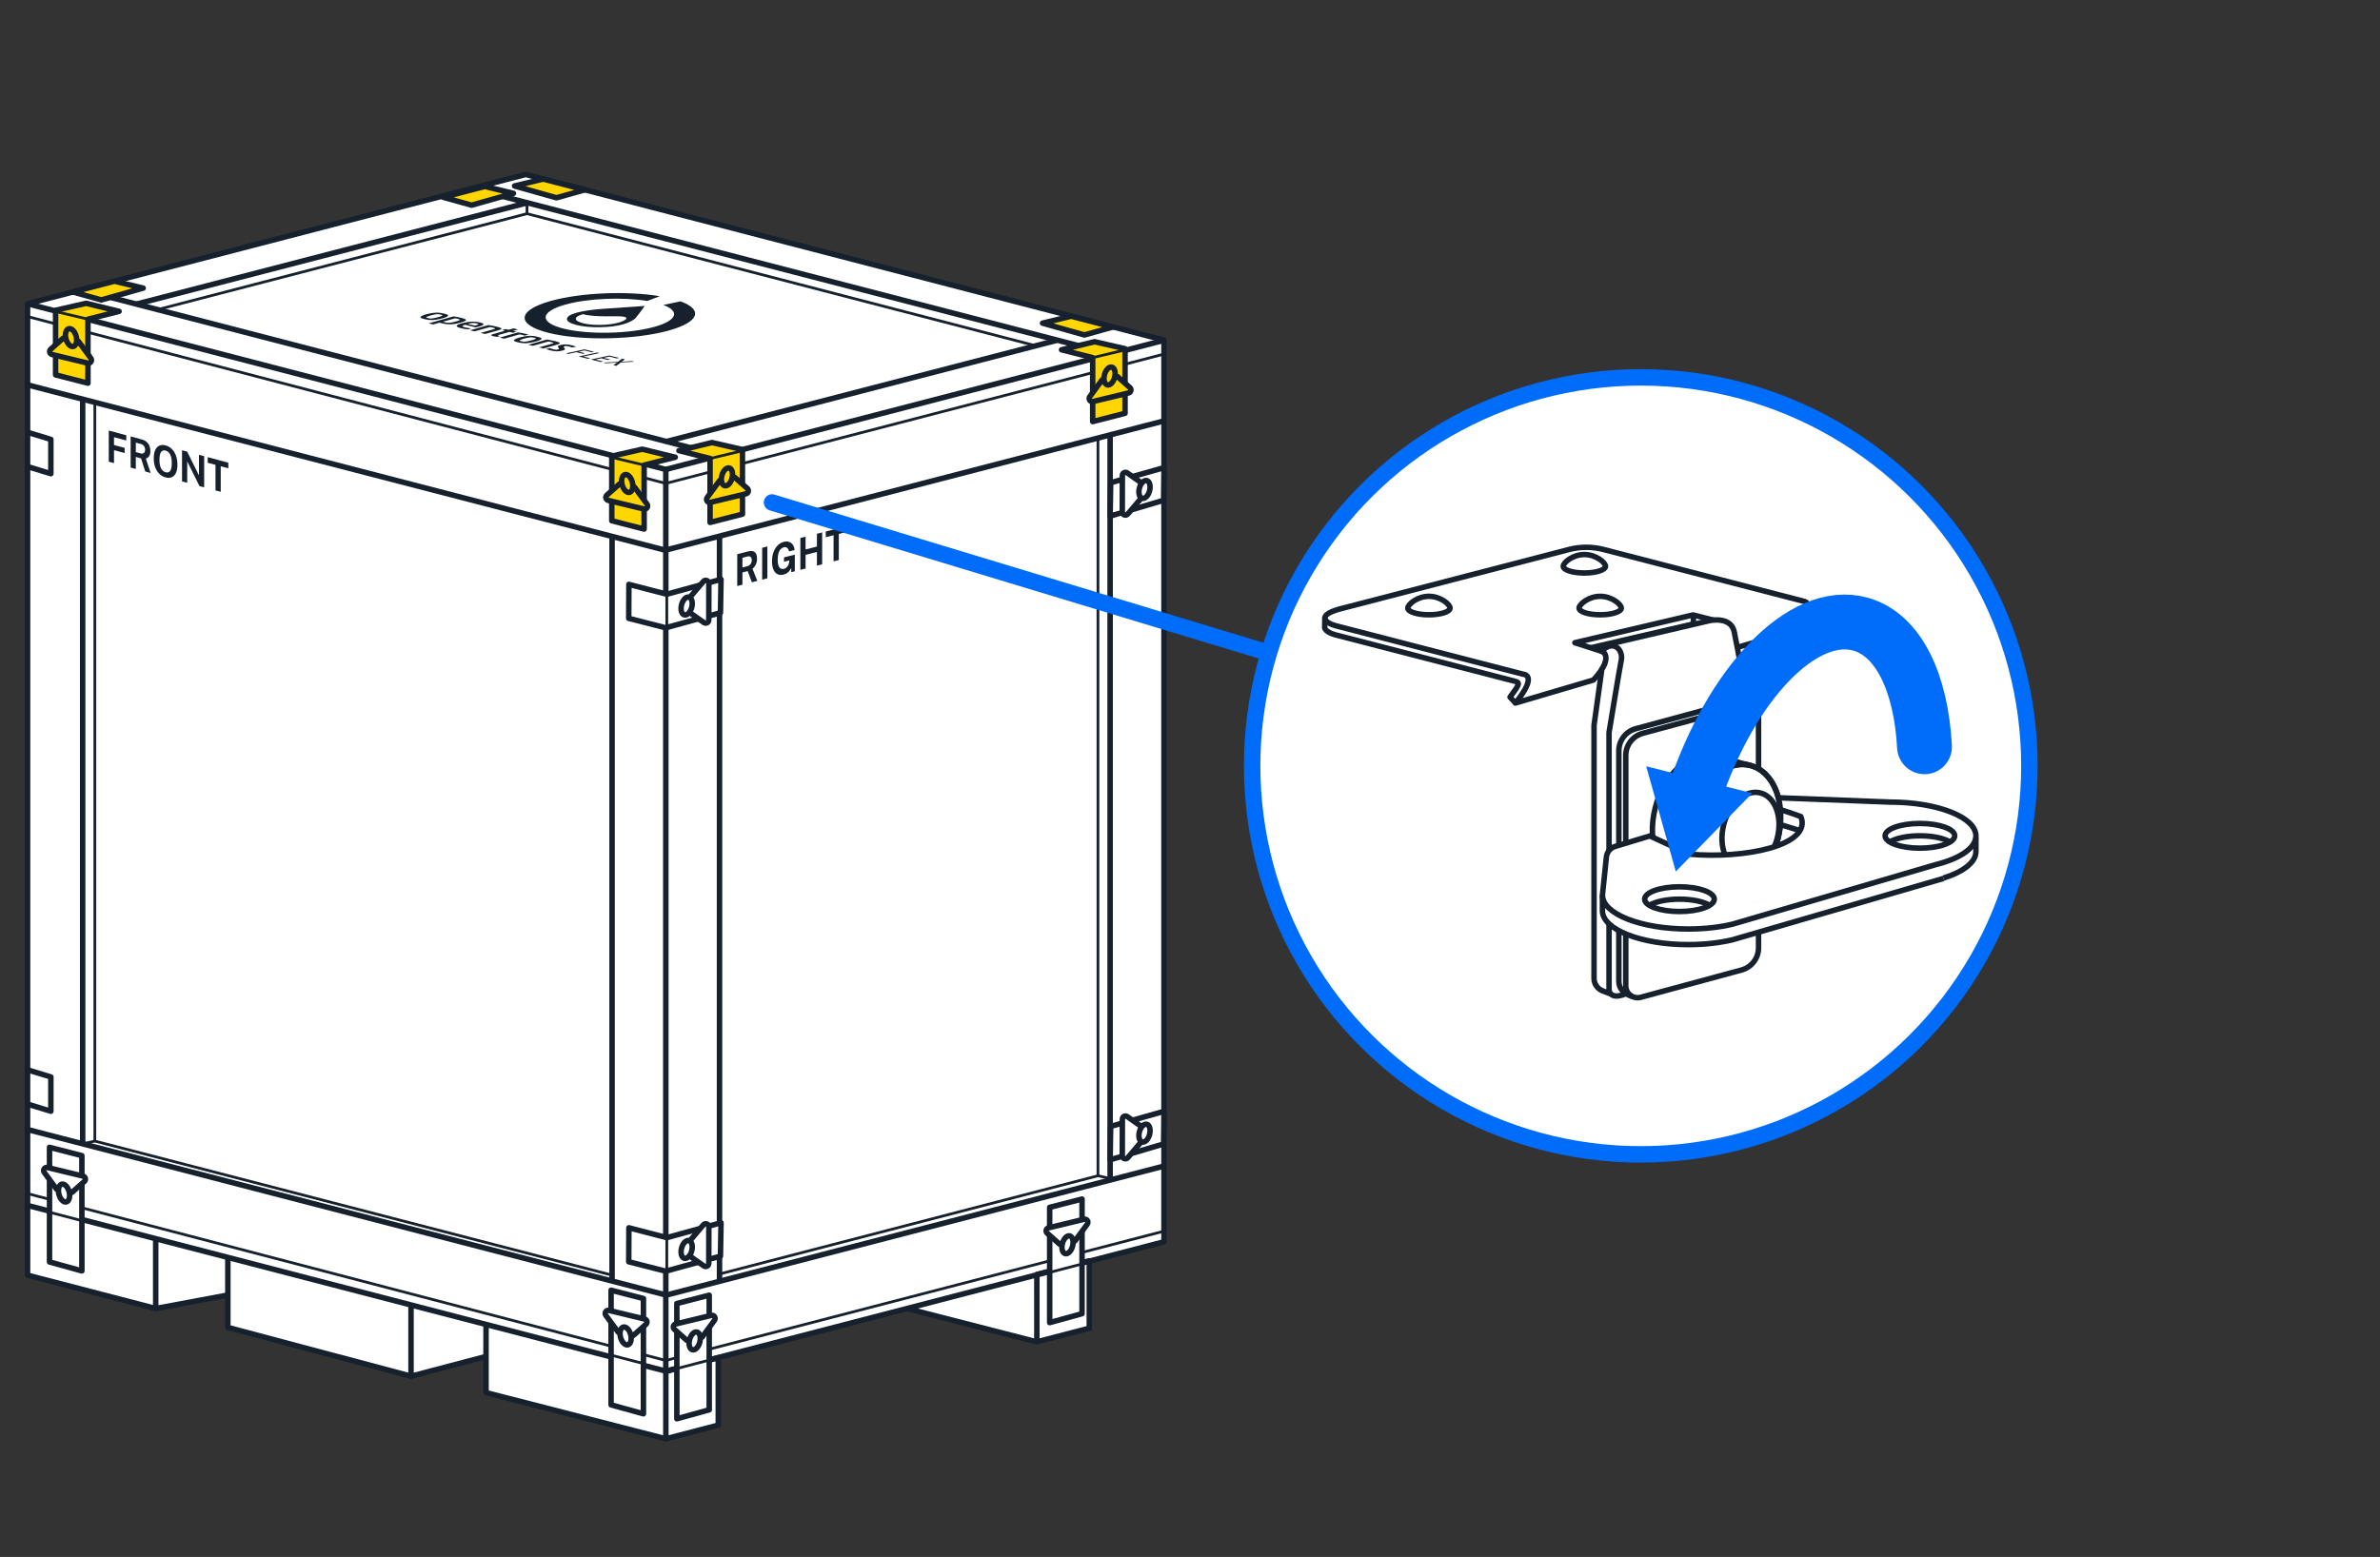 <?xml version="1.0" encoding="UTF-8" standalone="no"?>
<!DOCTYPE svg PUBLIC "-//W3C//DTD SVG 1.1//EN" "http://www.w3.org/Graphics/SVG/1.1/DTD/svg11.dtd">
<svg width="100%" height="100%" viewBox="0 0 434 284" version="1.1" xmlns="http://www.w3.org/2000/svg" xmlns:xlink="http://www.w3.org/1999/xlink" xml:space="preserve" xmlns:serif="http://www.serif.com/" style="fill-rule:evenodd;clip-rule:evenodd;stroke-linejoin:round;stroke-miterlimit:10;">
    <rect x="0" y="0" width="434" height="284" fill="#333333" stroke="none"/>
    <g transform="matrix(1,0,0,1,-24.564,-65.866)">
        <g>
            <g>
                <g transform="matrix(1,0,0,1,29.588,292.378)">
                    <path d="M0,-171.104L0,-6.632L116.385,23.59L207.231,0L207.231,-164.472L90.846,-194.694L0,-171.104Z" style="fill:white;fill-rule:nonzero;"/>
                </g>
                <g transform="matrix(1,0,0,1,29.588,314.13)">
                    <path d="M0,-15.661L23.368,-9.58L36.524,-12.011L36.524,-6.132L69.927,2.767L83.606,-0.886L83.606,5.763L116.399,14.181L125.955,11.695L125.955,-1.646L158.034,-10.238L184.053,-3.499L193.611,-5.986L193.611,-21.644L0,-29.842L0,-15.661Z" style="fill:white;fill-rule:nonzero;"/>
                </g>
                <g transform="matrix(-0.968,0.252,0.252,0.968,148,329.276)">
                    <path d="M-11.264,-13.336L-1.388,-13.336L1.706,-1.441L-8.17,-1.441L-11.264,-13.336Z" style="fill:none;fill-rule:nonzero;stroke:rgb(22,33,45);stroke-width:1px;"/>
                </g>
                <g transform="matrix(1,0,0,1,99.516,316.896)">
                    <path d="M0,-12.992L0,0L13.878,-3.652" style="fill:none;fill-rule:nonzero;stroke:rgb(22,33,45);stroke-width:1px;"/>
                </g>
                <g transform="matrix(1,0,0,1,52.957,304.55)">
                    <path d="M0,-12.663L0,0L13.013,-2.431" style="fill:none;fill-rule:nonzero;stroke:rgb(22,33,45);stroke-width:1px;"/>
                </g>
                <g transform="matrix(1,0,0,1,113.194,328.311)">
                    <path d="M0,-20.753L0,-8.419L32.792,0" style="fill:none;fill-rule:nonzero;stroke:rgb(22,33,45);stroke-width:1px;"/>
                </g>
                <g transform="matrix(-0.968,0.252,0.252,0.968,215.655,311.595)">
                    <path d="M-11.264,-13.336L-1.388,-13.336L1.706,-1.441L-8.17,-1.441L-11.264,-13.336Z" style="fill:none;fill-rule:nonzero;stroke:rgb(22,33,45);stroke-width:1px;"/>
                </g>
                <g transform="matrix(0.969,0.249,0.249,-0.969,191.079,301.699)">
                    <path d="M-0.384,-3.041L24.075,-3.041" style="fill:none;fill-rule:nonzero;stroke:rgb(22,33,45);stroke-width:1px;"/>
                </g>
                <g transform="matrix(1,0,0,1,66.112,316.896)">
                    <path d="M0,-21.666L0,-8.898L33.404,0" style="fill:none;fill-rule:nonzero;stroke:rgb(22,33,45);stroke-width:1px;"/>
                </g>
                <g transform="matrix(1,0,0,1,29.589,304.55)">
                    <path d="M0,-18.989L0,-6.08L23.368,0" style="fill:none;fill-rule:nonzero;stroke:rgb(22,33,45);stroke-width:1px;"/>
                </g>
                <g transform="matrix(1,0,0,1,29.589,292.379)">
                    <path d="M0,-171.104L90.846,-194.694L207.231,-164.472L207.231,-0.001L116.385,23.59L0,-6.632L0,-171.104Z" style="fill:none;fill-rule:nonzero;stroke:rgb(22,33,45);stroke-width:1px;"/>
                </g>
                <g transform="matrix(1,0,0,1,29.589,315.969)">
                    <path d="M0,-194.694L116.385,-164.472L116.385,0" style="fill:none;fill-rule:nonzero;stroke:rgb(22,33,45);stroke-width:1px;stroke-linejoin:miter;"/>
                </g>
                <g transform="matrix(0.968,-0.251,-0.251,-0.968,150.396,162.534)">
                    <path d="M-1.506,11.795L92.352,11.795" style="fill:none;fill-rule:nonzero;stroke:rgb(22,33,45);stroke-width:1px;stroke-linejoin:miter;"/>
                </g>
                <g transform="matrix(0.968,-0.251,-0.251,-0.968,149.481,155.073)">
                    <path d="M-1.181,9.248L72.408,9.248" style="fill:none;fill-rule:nonzero;stroke:rgb(22,33,45);stroke-width:1px;stroke-linejoin:miter;"/>
                </g>
                <g transform="matrix(0.968,-0.251,-0.251,-0.968,150.434,177.223)">
                    <path d="M-1.506,11.79L92.312,11.79" style="fill:none;fill-rule:nonzero;stroke:rgb(22,33,45);stroke-width:1px;stroke-linejoin:miter;"/>
                </g>
                <g transform="matrix(0.968,-0.251,-0.251,-0.968,150.434,313.147)">
                    <path d="M-1.506,11.79L92.312,11.79" style="fill:none;fill-rule:nonzero;stroke:rgb(22,33,45);stroke-width:1px;stroke-linejoin:miter;"/>
                </g>
                <g transform="matrix(0.968,-0.251,-0.251,-0.968,52.905,129.994)">
                    <path d="M-1.181,9.248L72.408,9.248" style="fill:none;fill-rule:nonzero;stroke:rgb(22,33,45);stroke-width:1px;stroke-linejoin:miter;"/>
                </g>
                <g transform="matrix(0.968,0.251,0.251,-0.968,45.052,104.59)">
                    <path d="M-1.93,-15.111L118.315,-15.111" style="fill:none;fill-rule:nonzero;stroke:rgb(22,33,45);stroke-width:1px;stroke-linejoin:miter;"/>
                </g>
                <g transform="matrix(0.968,0.251,0.251,-0.968,116.279,86.094)">
                    <path d="M-1.93,-15.111L118.315,-15.111" style="fill:none;fill-rule:nonzero;stroke:rgb(22,33,45);stroke-width:1px;stroke-linejoin:miter;"/>
                </g>
                <g transform="matrix(0,1,1,0,223.586,231.472)">
                    <path d="M-67.815,-67.815L67.815,-67.815" style="fill:none;fill-rule:nonzero;stroke:rgb(22,33,45);stroke-width:1px;stroke-linejoin:miter;"/>
                </g>
                <g transform="matrix(0,-1,-1,0,294.839,212.997)">
                    <path d="M-67.841,67.841L67.841,67.841" style="fill:none;fill-rule:nonzero;stroke:rgb(22,33,45);stroke-width:1px;stroke-linejoin:miter;"/>
                </g>
                <g>
                    <g>
                        <g transform="matrix(-0.968,-0.251,-0.251,0.968,35.253,121.939)">
                            <path d="M-118.273,15.105L1.929,15.106" style="fill:none;fill-rule:nonzero;stroke:rgb(22,33,45);stroke-width:1px;stroke-linejoin:miter;"/>
                        </g>
                        <g transform="matrix(-0.968,-0.251,-0.251,0.968,35.253,257.767)">
                            <path d="M-118.273,15.105L1.929,15.106" style="fill:none;fill-rule:nonzero;stroke:rgb(22,33,45);stroke-width:1px;stroke-linejoin:miter;"/>
                        </g>
                    </g>
                </g>
                <g transform="matrix(0,1,1,0,204.09,231.666)">
                    <path d="M-67.915,-67.915L67.915,-67.915" style="fill:none;fill-rule:nonzero;stroke:rgb(22,33,45);stroke-width:1px;stroke-linejoin:miter;"/>
                </g>
                <g transform="matrix(0,1,1,0,107.554,206.598)">
                    <path d="M-67.914,-67.914L67.914,-67.914" style="fill:none;fill-rule:nonzero;stroke:rgb(22,33,45);stroke-width:1px;stroke-linejoin:miter;"/>
                </g>
                <g transform="matrix(1,0,0,1,53.288,111.427)">
                    <path d="M0,10.913L67.376,-6.583L160.101,17.496" style="fill:none;fill-rule:nonzero;stroke:rgb(22,33,45);stroke-width:0.5px;stroke-linejoin:miter;"/>
                </g>
                <g transform="matrix(0,-1,-1,0,121.664,103.845)">
                    <path d="M-1,1L1,1" style="fill:none;fill-rule:nonzero;stroke:rgb(22,33,45);stroke-width:0.5px;stroke-linejoin:miter;"/>
                </g>
                <g transform="matrix(1,0,0,1,224.78,298.253)">
                    <path d="M0,-152.521L0,-17.92L-69.009,0" style="fill:none;fill-rule:nonzero;stroke:rgb(22,33,45);stroke-width:0.5px;stroke-linejoin:miter;"/>
                </g>
                <g transform="matrix(0.975,0.222,0.222,-0.975,224.864,280.093)">
                    <path d="M-0.028,-0.253L2.246,-0.253" style="fill:none;fill-rule:nonzero;stroke:rgb(22,33,45);stroke-width:0.5px;stroke-linejoin:miter;"/>
                </g>
                <g transform="matrix(1,0,0,1,41.858,298.467)">
                    <path d="M0,-159.174L0,-24.459L94.318,0" style="fill:none;fill-rule:nonzero;stroke:rgb(22,33,45);stroke-width:0.5px;stroke-linejoin:miter;"/>
                </g>
                <g transform="matrix(-0.975,0.222,0.222,0.975,39.723,274.752)">
                    <path d="M-2.246,-0.253L0.028,-0.253" style="fill:none;fill-rule:nonzero;stroke:rgb(22,33,45);stroke-width:0.5px;stroke-linejoin:miter;"/>
                </g>
                <g>
                    <g>
                        <g transform="matrix(1,0,0,1,236.82,147.196)">
                            <path d="M0,-16.739L-90.846,6.851L-207.231,-23.59" style="fill:none;fill-rule:nonzero;stroke:rgb(22,33,45);stroke-width:0.5px;stroke-linejoin:miter;"/>
                        </g>
                        <g transform="matrix(1,0,0,1,236.82,307.178)">
                            <path d="M0,-16.739L-90.846,6.851L-207.231,-23.59" style="fill:none;fill-rule:nonzero;stroke:rgb(22,33,45);stroke-width:0.5px;stroke-linejoin:miter;"/>
                        </g>
                        <g transform="matrix(1,0,0,1,103.39,122.893)">
                            <path d="M0,1.354C-0.477,1.365 -0.913,1.312 -1.439,1.181C-1.966,1.051 -2.175,0.944 -2.155,0.819C-2.128,0.682 -1.747,0.483 -1.101,0.301C-0.448,0.118 0.232,0.016 0.748,0.004C1.226,-0.011 1.648,0.05 2.162,0.177C2.694,0.309 2.917,0.412 2.903,0.539C2.87,0.674 2.528,0.856 1.875,1.04C1.229,1.221 0.51,1.337 0,1.354M-1.108,0.847C-1.123,0.894 -1.062,0.933 -0.793,1C-0.505,1.071 -0.353,1.085 -0.18,1.077C0.093,1.066 0.576,0.964 1.048,0.831C1.527,0.697 1.82,0.581 1.85,0.507C1.872,0.461 1.804,0.423 1.528,0.355C1.246,0.285 1.101,0.269 0.923,0.277C0.642,0.289 0.218,0.372 -0.261,0.506C-0.733,0.639 -1.084,0.774 -1.108,0.847" style="fill:rgb(22,33,45);fill-rule:nonzero;"/>
                        </g>
                        <g transform="matrix(1,0,0,1,108.512,123.98)">
                            <path d="M0,0.748C-1.222,1.091 -2.173,1.149 -3.332,0.862C-3.47,0.827 -3.663,0.773 -3.739,0.754C-3.776,0.745 -3.802,0.745 -3.84,0.756L-4.901,1.054C-4.94,1.065 -4.991,1.066 -5.028,1.056L-5.723,0.884C-5.761,0.874 -5.76,0.861 -5.722,0.85L-1.305,-0.39C-1.28,-0.397 -1.241,-0.401 -1.166,-0.393C-0.843,-0.357 -0.265,-0.241 0.129,-0.143C1.426,0.179 1.261,0.394 0,0.748M-3.116,0.553C-3.149,0.562 -3.162,0.572 -3.131,0.583C-3.044,0.618 -2.906,0.653 -2.793,0.681C-2.23,0.821 -1.822,0.809 -0.859,0.538C0.066,0.279 0.104,0.182 -0.504,0.031C-0.661,-0.008 -0.774,-0.029 -0.887,-0.047C-0.938,-0.056 -0.983,-0.046 -1.015,-0.037L-3.116,0.553Z" style="fill:rgb(22,33,45);fill-rule:nonzero;"/>
                        </g>
                        <g transform="matrix(1,0,0,1,108.625,124.658)">
                            <path d="M0,1.072C-1.222,0.769 -0.918,0.478 0.174,0.171C1.332,-0.154 2.454,-0.217 3.476,0.037C4.478,0.285 4.216,0.518 3.279,0.781C2.839,0.904 2.71,0.931 2.56,0.893L0.793,0.455C0.762,0.447 0.743,0.449 0.717,0.456C0.025,0.651 0.17,0.779 0.753,0.924C1.072,1.003 1.526,1.071 1.785,1.101C1.816,1.109 1.835,1.117 1.821,1.127L1.361,1.28C1.335,1.287 1.303,1.289 1.259,1.285C0.898,1.257 0.439,1.181 0,1.072M1.305,0.305L2.463,0.592C2.514,0.605 2.545,0.606 2.72,0.557C3.211,0.419 3.351,0.317 2.875,0.199C2.317,0.06 1.816,0.141 1.312,0.283C1.286,0.29 1.279,0.299 1.305,0.305" style="fill:rgb(22,33,45);fill-rule:nonzero;"/>
                        </g>
                        <g transform="matrix(1,0,0,1,112.273,125.344)">
                            <path d="M0,1.258C-0.038,1.249 -0.037,1.235 0.002,1.224L2.187,0.611C2.679,0.473 2.702,0.41 2.2,0.286C2.012,0.239 1.849,0.205 1.717,0.186C1.66,0.179 1.628,0.178 1.589,0.189L-1.113,0.948C-1.152,0.958 -1.203,0.959 -1.241,0.95L-1.936,0.778C-1.974,0.768 -1.973,0.755 -1.934,0.744L1.325,-0.171C1.364,-0.182 1.408,-0.181 1.452,-0.174C1.849,-0.106 2.49,0.012 2.885,0.11C3.987,0.384 3.991,0.538 3.047,0.803L0.823,1.428C0.784,1.439 0.733,1.44 0.695,1.431L0,1.258Z" style="fill:rgb(22,33,45);fill-rule:nonzero;"/>
                        </g>
                        <g transform="matrix(1,0,0,1,114.532,125.885)">
                            <path d="M0,1.311C-0.501,1.187 -0.519,1.056 -0.047,0.923L2.074,0.328C2.1,0.32 2.1,0.314 2.075,0.308L1.643,0.2C1.605,0.191 1.606,0.177 1.645,0.167L2.168,0.02C2.207,0.009 2.258,0.008 2.296,0.017L2.728,0.124C2.753,0.13 2.779,0.13 2.804,0.123L3.613,-0.104C3.651,-0.115 3.702,-0.116 3.74,-0.107L4.435,0.066C4.473,0.075 4.472,0.089 4.433,0.099L3.625,0.326C3.599,0.334 3.599,0.34 3.624,0.347L4.15,0.477C4.188,0.486 4.187,0.5 4.148,0.511L3.625,0.658C3.586,0.669 3.535,0.67 3.497,0.66L2.971,0.53C2.946,0.524 2.921,0.524 2.895,0.531L0.974,1.071C0.761,1.13 0.772,1.164 0.972,1.214L1.167,1.262C1.198,1.27 1.216,1.281 1.164,1.296L0.712,1.413C0.674,1.423 0.603,1.427 0.566,1.421C0.396,1.395 0.176,1.355 0,1.311" style="fill:rgb(22,33,45);fill-rule:nonzero;"/>
                        </g>
                        <g transform="matrix(1,0,0,1,119.758,127.198)">
                            <path d="M0,-0.251C-0.1,-0.276 -0.276,-0.313 -0.415,-0.327C-0.472,-0.331 -0.498,-0.327 -0.53,-0.318L-3.201,0.432C-3.246,0.445 -3.297,0.446 -3.334,0.433L-4.023,0.262C-4.061,0.253 -4.06,0.239 -4.021,0.228L-0.762,-0.686C-0.724,-0.697 -0.679,-0.697 -0.635,-0.689C-0.251,-0.631 0.278,-0.534 0.679,-0.435C0.885,-0.384 1.01,-0.349 1.16,-0.302C1.185,-0.292 1.178,-0.287 1.146,-0.278L0.52,-0.119C0.5,-0.113 0.468,-0.111 0.444,-0.12C0.319,-0.165 0.175,-0.207 0,-0.251" style="fill:rgb(22,33,45);fill-rule:nonzero;"/>
                        </g>
                        <g transform="matrix(1,0,0,1,120.425,127.12)">
                            <path d="M0,1.354C-0.477,1.365 -0.913,1.312 -1.439,1.182C-1.965,1.051 -2.175,0.944 -2.155,0.819C-2.128,0.682 -1.747,0.483 -1.1,0.301C-0.447,0.118 0.232,0.016 0.748,0.004C1.226,-0.011 1.648,0.05 2.162,0.177C2.694,0.309 2.917,0.412 2.903,0.539C2.87,0.674 2.528,0.856 1.875,1.04C1.229,1.221 0.51,1.337 0,1.354M-1.108,0.847C-1.123,0.894 -1.062,0.933 -0.793,1C-0.504,1.072 -0.353,1.085 -0.18,1.077C0.094,1.066 0.576,0.964 1.048,0.831C1.527,0.697 1.82,0.581 1.85,0.507C1.872,0.461 1.804,0.423 1.528,0.355C1.246,0.285 1.101,0.269 0.922,0.277C0.642,0.289 0.218,0.372 -0.261,0.506C-0.733,0.639 -1.084,0.774 -1.108,0.847" style="fill:rgb(22,33,45);fill-rule:nonzero;"/>
                        </g>
                        <g transform="matrix(1,0,0,1,122.916,127.985)">
                            <path d="M0,1.258C-0.038,1.249 -0.037,1.235 0.002,1.224L2.187,0.611C2.679,0.473 2.702,0.41 2.201,0.286C2.013,0.239 1.849,0.205 1.717,0.186C1.66,0.179 1.628,0.178 1.589,0.189L-1.113,0.948C-1.152,0.958 -1.203,0.959 -1.24,0.95L-1.936,0.778C-1.974,0.768 -1.973,0.755 -1.934,0.744L1.325,-0.171C1.363,-0.182 1.408,-0.181 1.452,-0.174C1.849,-0.106 2.49,0.012 2.885,0.11C3.988,0.384 3.991,0.538 3.047,0.803L0.823,1.428C0.784,1.439 0.733,1.44 0.696,1.431L0,1.258Z" style="fill:rgb(22,33,45);fill-rule:nonzero;"/>
                        </g>
                        <g transform="matrix(1,0,0,1,124.152,129.135)">
                            <path d="M0,0.384L0.594,0.234C0.613,0.228 0.652,0.231 0.67,0.239C0.832,0.303 1.106,0.385 1.313,0.436C1.758,0.547 1.872,0.551 2.196,0.46C2.39,0.406 2.38,0.352 2.234,0.131C2.076,-0.093 2.081,-0.187 2.515,-0.309C3.245,-0.514 3.867,-0.489 4.681,-0.287C4.982,-0.213 5.294,-0.118 5.449,-0.059C5.462,-0.053 5.468,-0.048 5.435,-0.039L4.823,0.114C4.81,0.117 4.771,0.118 4.753,0.11C4.597,0.054 4.36,-0.022 4.178,-0.067C3.784,-0.165 3.626,-0.19 3.348,-0.112C3.122,-0.048 3.157,-0.002 3.335,0.21C3.525,0.448 3.436,0.553 3.035,0.665C2.207,0.898 1.581,0.841 0.804,0.649C0.46,0.563 0.148,0.469 -0.014,0.408C-0.026,0.401 -0.032,0.393 0,0.384" style="fill:rgb(22,33,45);fill-rule:nonzero;"/>
                        </g>
                        <g transform="matrix(1,0,0,1,134.586,130.177)">
                            <path d="M0,1.834L2.644,1.691L3.416,1.114L3.936,1.244L3.339,1.665L5.199,1.557L5.651,1.669L3.189,1.801L2.365,2.421L1.843,2.291L2.484,1.831L0.461,1.948L0,1.834ZM-2.285,1.267L1.097,0.539L2.872,0.98L2.433,1.072L1.079,0.736L0.055,0.958L1.26,1.257L0.831,1.349L-0.376,1.049L-1.425,1.275L-0.037,1.621L-0.48,1.715L-2.285,1.267ZM-4.507,0.716L-1.125,-0.012L-0.702,0.093L-3.641,0.727L-2.385,1.038L-2.825,1.133L-4.507,0.716ZM-6.82,0.141L-3.44,-0.587L-1.685,-0.151L-2.118,-0.059L-3.448,-0.389L-4.489,-0.163L-3.31,0.129L-3.736,0.221L-4.916,-0.072L-6.395,0.247L-6.82,0.141Z" style="fill:rgb(22,33,45);fill-rule:nonzero;"/>
                        </g>
                        <g transform="matrix(1,0,0,1,145.514,125.477)">
                            <path d="M0,-3.986C3.094,-2.843 2.543,-1.162 -1.589,-0.002C-6.235,1.302 -13.648,1.455 -18.147,0.338C-22.646,-0.778 -22.528,-2.741 -17.882,-4.045C-13.75,-5.205 -7.429,-5.454 -2.916,-4.71L-0.635,-5.581C-6.628,-6.579 -15.049,-6.251 -20.548,-4.707C-26.715,-2.976 -26.873,-0.371 -20.901,1.111C-14.929,2.593 -5.089,2.391 1.077,0.66C6.577,-0.884 7.297,-3.123 3.153,-4.641L0,-3.986Z" style="fill:rgb(22,33,45);fill-rule:nonzero;"/>
                        </g>
                        <g transform="matrix(1,0,0,1,130.93,122.57)">
                            <path d="M0,2.27C-1.756,1.834 -1.869,1.112 -0.065,0.606C2.419,1.27 6.349,0.805 7.492,1.088C7.903,1.19 8.218,1.407 7.158,1.89C6.963,1.979 6.725,2.064 6.446,2.142C4.642,2.649 1.756,2.706 0,2.27M3.7,-0.381C1.801,-0.259 -0.098,0.02 -1.264,0.347C-3.584,0.998 -3.559,2 -1.207,2.583C1.144,3.167 4.931,3.112 7.251,2.46C8.417,2.133 9.354,1.615 9.7,1.107C9.7,1.107 10.622,-0.026 11.189,-0.897C7.923,-0.688 3.7,-0.381 3.7,-0.381" style="fill:rgb(22,33,45);fill-rule:nonzero;"/>
                        </g>
                        <g transform="matrix(1,0,0,1,159.95,169.729)">
                            <path d="M0,-0.349L0.872,-0.573C1.127,-0.638 1.329,-0.774 1.478,-0.981C1.628,-1.188 1.702,-1.424 1.702,-1.689C1.702,-1.957 1.63,-2.15 1.487,-2.269C1.343,-2.387 1.161,-2.418 0.941,-2.362L0,-2.12L0,-0.349ZM-0.95,3.036L-0.95,-2.772L1.042,-3.283C1.419,-3.38 1.727,-3.385 1.967,-3.3C2.206,-3.214 2.383,-3.055 2.496,-2.823C2.609,-2.591 2.666,-2.305 2.666,-1.965C2.666,-1.659 2.627,-1.392 2.55,-1.162C2.472,-0.932 2.371,-0.731 2.246,-0.56C2.121,-0.388 1.984,-0.239 1.836,-0.113L2.715,2.095L1.725,2.349L0.957,0.309L0,0.555L0,2.792L-0.95,3.036Z" style="fill:rgb(22,33,45);fill-rule:nonzero;"/>
                        </g>
                        <g transform="matrix(0,-1,-1,0,167.048,169.047)">
                            <path d="M-2.551,3.501L3.257,3.501L3.501,2.551L-2.307,2.551L-2.551,3.501Z" style="fill:rgb(22,33,45);fill-rule:nonzero;"/>
                        </g>
                        <g transform="matrix(1,0,0,1,167.467,164.719)">
                            <path d="M0,5.954C-0.433,6.065 -0.81,6.04 -1.129,5.88C-1.448,5.719 -1.694,5.439 -1.867,5.039C-2.04,4.639 -2.127,4.136 -2.127,3.531C-2.127,2.915 -2.036,2.36 -1.854,1.865C-1.672,1.369 -1.418,0.958 -1.091,0.631C-0.764,0.303 -0.383,0.084 0.052,-0.028C0.333,-0.1 0.589,-0.111 0.82,-0.06C1.051,-0.01 1.252,0.089 1.423,0.235C1.594,0.381 1.727,0.562 1.824,0.777C1.921,0.991 1.974,1.226 1.983,1.481L0.977,1.739C0.949,1.561 0.892,1.407 0.808,1.276C0.725,1.145 0.618,1.05 0.487,0.991C0.356,0.932 0.204,0.925 0.029,0.97C-0.18,1.024 -0.369,1.139 -0.539,1.314C-0.709,1.491 -0.843,1.736 -0.941,2.05C-1.039,2.364 -1.088,2.759 -1.088,3.233C-1.088,3.616 -1.056,3.926 -0.991,4.164C-0.927,4.402 -0.841,4.581 -0.732,4.702C-0.623,4.822 -0.499,4.896 -0.359,4.921C-0.22,4.947 -0.077,4.942 0.069,4.904C0.208,4.868 0.333,4.808 0.443,4.722C0.553,4.636 0.647,4.538 0.725,4.427C0.804,4.315 0.866,4.2 0.911,4.079C0.957,3.959 0.987,3.845 1,3.737L1.035,3.375L0.059,3.625L0.059,2.814L2.035,2.319L2.035,5.352L1.385,5.518L1.385,4.759C1.305,4.911 1.205,5.067 1.086,5.228C0.967,5.388 0.82,5.533 0.645,5.662C0.47,5.791 0.255,5.889 0,5.954" style="fill:rgb(22,33,45);fill-rule:nonzero;"/>
                        </g>
                        <g transform="matrix(1,0,0,1,170.515,162.984)">
                            <path d="M0,6.827L0,1.019L0.95,0.776L0.95,3.105L3.018,2.575L3.018,0.245L3.972,0L3.972,5.808L3.018,6.053L3.018,3.558L0.95,4.089L0.95,6.583L0,6.827Z" style="fill:rgb(22,33,45);fill-rule:nonzero;"/>
                        </g>
                        <g transform="matrix(1,0,0,1,176.568,161.848)">
                            <path d="M0,6.411L0,1.647L-1.428,2.013L-1.428,0.969L2.352,0L2.352,1.044L0.957,1.402L0.957,6.166L0,6.411Z" style="fill:rgb(22,33,45);fill-rule:nonzero;"/>
                        </g>
                        <g transform="matrix(1,0,0,1,44.397,144.656)">
                            <path d="M0,5.425L0,-0.257L3.2,0.604L3.196,1.562L0.956,0.959L0.956,2.385L2.897,2.908L2.897,3.847L0.956,3.324L0.956,5.682L0,5.425Z" style="fill:rgb(22,33,45);fill-rule:nonzero;"/>
                        </g>
                        <g transform="matrix(1,0,0,1,49.333,149.272)">
                            <path d="M0,-0.936L0.868,-0.702C1.122,-0.634 1.323,-0.662 1.472,-0.787C1.62,-0.912 1.694,-1.105 1.694,-1.364C1.694,-1.626 1.623,-1.852 1.48,-2.043C1.337,-2.233 1.156,-2.358 0.937,-2.417L0,-2.669L0,-0.936ZM-0.946,1.882L-0.946,-3.8L1.037,-3.266C1.412,-3.165 1.719,-3.01 1.958,-2.802C2.196,-2.594 2.372,-2.347 2.484,-2.061C2.597,-1.776 2.653,-1.466 2.653,-1.134C2.653,-0.835 2.615,-0.593 2.538,-0.408C2.461,-0.223 2.36,-0.079 2.236,0.023C2.111,0.126 1.975,0.201 1.827,0.247L2.702,2.864L1.717,2.599L0.953,0.205L0,-0.052L0,2.137L-0.946,1.882Z" style="fill:rgb(22,33,45);fill-rule:nonzero;"/>
                        </g>
                        <g transform="matrix(1,0,0,1,54.767,148.055)">
                            <path d="M0,3.952C0.23,4.014 0.429,4.001 0.597,3.914C0.765,3.827 0.894,3.652 0.985,3.39C1.076,3.128 1.122,2.766 1.122,2.305C1.122,1.831 1.076,1.434 0.984,1.116C0.892,0.798 0.761,0.547 0.593,0.365C0.425,0.182 0.228,0.06 0,-0.001C-0.228,-0.063 -0.426,-0.047 -0.595,0.045C-0.764,0.137 -0.895,0.318 -0.989,0.587C-1.082,0.857 -1.128,1.227 -1.128,1.699C-1.128,2.163 -1.082,2.55 -0.989,2.86C-0.895,3.171 -0.764,3.416 -0.595,3.593C-0.426,3.771 -0.228,3.891 0,3.952M0,4.895C-0.445,4.775 -0.829,4.555 -1.153,4.233C-1.477,3.911 -1.727,3.51 -1.904,3.029C-2.081,2.548 -2.169,2.006 -2.169,1.403C-2.169,0.798 -2.079,0.301 -1.901,-0.089C-1.722,-0.478 -1.47,-0.747 -1.145,-0.897C-0.82,-1.046 -0.438,-1.062 0,-0.944C0.436,-0.827 0.815,-0.607 1.138,-0.284C1.461,0.038 1.711,0.442 1.888,0.927C2.064,1.412 2.152,1.959 2.152,2.567C2.152,3.166 2.065,3.66 1.891,4.048C1.716,4.436 1.468,4.704 1.145,4.851C0.821,4.999 0.44,5.014 0,4.895" style="fill:rgb(22,33,45);fill-rule:nonzero;"/>
                        </g>
                        <g transform="matrix(1,0,0,1,57.758,149.081)">
                            <path d="M0,4.596L0,-1.086L0.94,-0.833L3.086,3.505L3.086,-0.256L4.035,0L4.035,5.682L3.18,5.452L0.946,0.941L0.946,4.851L0,4.596Z" style="fill:rgb(22,33,45);fill-rule:nonzero;"/>
                        </g>
                        <g transform="matrix(1,0,0,1,63.861,149.511)">
                            <path d="M0,5.809L0,1.148L-1.421,0.766L-1.421,-0.256L2.341,0.757L2.341,1.778L0.953,1.405L0.953,6.065L0,5.809Z" style="fill:rgb(22,33,45);fill-rule:nonzero;"/>
                        </g>
                        <g transform="matrix(1,0,0,1,148.368,159.695)">
                            <path d="M0,-11.633L6.019,-13.102L11.582,-11.828L11.582,-0.045L5.68,1.469L5.68,-10.198L0,-11.633Z" style="fill:rgb(255,214,0);fill-rule:nonzero;stroke:rgb(22,33,45);stroke-width:1px;"/>
                        </g>
                        <g transform="matrix(1,0,0,1,155.771,157.042)">
                            <path d="M0,-3.493L2.8,-4.079L5.065,-2.078C5.409,-1.774 5.269,-1.21 4.823,-1.102L-1.662,0.462C-2.176,0.586 -2.565,0.002 -2.252,-0.424L0,-3.493Z" style="fill:rgb(255,214,0);fill-rule:nonzero;stroke:rgb(22,33,45);stroke-width:1px;"/>
                        </g>
                        <g transform="matrix(0.252,-0.968,-0.968,-0.252,157.594,152.014)">
                            <path d="M-0.927,-0.717C-1.85,-0.717 -2.598,-0.288 -2.598,0.241C-2.598,0.77 -1.851,1.198 -0.927,1.199C-0.004,1.199 0.744,0.77 0.744,0.241C0.744,-0.288 -0.004,-0.717 -0.927,-0.717" style="fill:rgb(255,214,0);fill-rule:nonzero;"/>
                        </g>
                        <g transform="matrix(0.252,-0.968,-0.968,-0.252,157.594,152.014)">
                            <ellipse cx="-0.927" cy="0.241" rx="1.671" ry="0.958" style="fill:none;stroke:rgb(22,33,45);stroke-width:1px;"/>
                        </g>
                        <g transform="matrix(0.973,-0.232,-0.232,-0.973,154.292,150.163)">
                            <path d="M-0.083,0.704L5.985,0.704" style="fill:none;fill-rule:nonzero;stroke:rgb(22,33,45);stroke-width:0.5px;"/>
                        </g>
                        <g transform="matrix(1,0,0,1,147.704,160.901)">
                            <path d="M0,-11.633L-6.019,-13.102L-11.582,-11.828L-11.582,-0.045L-5.68,1.469L-5.68,-10.198L0,-11.633Z" style="fill:rgb(255,214,0);fill-rule:nonzero;stroke:rgb(22,33,45);stroke-width:1px;"/>
                        </g>
                        <g transform="matrix(1,0,0,1,140.3,158.248)">
                            <path d="M0,-3.493L-2.8,-4.079L-5.065,-2.078C-5.409,-1.774 -5.269,-1.21 -4.823,-1.102L1.662,0.462C2.176,0.586 2.565,0.002 2.252,-0.424L0,-3.493Z" style="fill:rgb(255,214,0);fill-rule:nonzero;stroke:rgb(22,33,45);stroke-width:1px;"/>
                        </g>
                        <g transform="matrix(0.252,0.968,0.968,-0.252,138.478,153.22)">
                            <path d="M0.927,-0.717C1.85,-0.717 2.598,-0.288 2.598,0.241C2.598,0.77 1.851,1.198 0.927,1.199C0.004,1.199 -0.744,0.77 -0.744,0.241C-0.744,-0.288 0.004,-0.717 0.927,-0.717" style="fill:rgb(255,214,0);fill-rule:nonzero;"/>
                        </g>
                        <g transform="matrix(0.252,0.968,0.968,-0.252,138.478,153.22)">
                            <ellipse cx="0.927" cy="0.241" rx="1.671" ry="0.958" style="fill:none;stroke:rgb(22,33,45);stroke-width:1px;"/>
                        </g>
                        <g transform="matrix(-0.973,-0.232,-0.232,0.973,136.366,148.628)">
                            <path d="M-5.985,0.704L0.083,0.704" style="fill:none;fill-rule:nonzero;stroke:rgb(22,33,45);stroke-width:0.5px;"/>
                        </g>
                        <g transform="matrix(1,0,0,1,46.282,134.292)">
                            <path d="M0,-11.633L-6.019,-13.102L-11.582,-11.828L-11.582,-0.045L-5.68,1.469L-5.68,-10.198L0,-11.633Z" style="fill:rgb(255,214,0);fill-rule:nonzero;stroke:rgb(22,33,45);stroke-width:1px;"/>
                        </g>
                        <g transform="matrix(1,0,0,1,38.878,131.638)">
                            <path d="M0,-3.493L-2.8,-4.079L-5.065,-2.078C-5.409,-1.774 -5.269,-1.21 -4.823,-1.102L1.662,0.462C2.176,0.586 2.565,0.002 2.252,-0.424L0,-3.493Z" style="fill:rgb(255,214,0);fill-rule:nonzero;stroke:rgb(22,33,45);stroke-width:1px;"/>
                        </g>
                        <g transform="matrix(0.252,0.968,0.968,-0.252,37.056,126.61)">
                            <path d="M0.927,-0.717C1.85,-0.717 2.598,-0.288 2.598,0.241C2.598,0.77 1.851,1.198 0.927,1.199C0.004,1.199 -0.744,0.77 -0.744,0.241C-0.744,-0.288 0.004,-0.717 0.927,-0.717" style="fill:rgb(255,214,0);fill-rule:nonzero;"/>
                        </g>
                        <g transform="matrix(0.252,0.968,0.968,-0.252,37.056,126.61)">
                            <ellipse cx="0.927" cy="0.241" rx="1.671" ry="0.958" style="fill:none;stroke:rgb(22,33,45);stroke-width:1px;"/>
                        </g>
                        <g transform="matrix(-0.973,-0.232,-0.232,0.973,34.944,122.019)">
                            <path d="M-5.985,0.704L0.083,0.704" style="fill:none;fill-rule:nonzero;stroke:rgb(22,33,45);stroke-width:0.5px;"/>
                        </g>
                        <g transform="matrix(1,0,0,1,218.138,141.301)">
                            <path d="M0,-11.633L6.019,-13.102L11.582,-11.828L11.582,-0.045L5.68,1.469L5.68,-10.198L0,-11.633Z" style="fill:rgb(255,214,0);fill-rule:nonzero;stroke:rgb(22,33,45);stroke-width:1px;"/>
                        </g>
                        <g transform="matrix(1,0,0,1,225.541,138.647)">
                            <path d="M0,-3.493L2.8,-4.079L5.065,-2.078C5.409,-1.774 5.269,-1.21 4.823,-1.102L-1.662,0.462C-2.176,0.586 -2.565,0.002 -2.252,-0.424L0,-3.493Z" style="fill:rgb(255,214,0);fill-rule:nonzero;stroke:rgb(22,33,45);stroke-width:1px;"/>
                        </g>
                        <g transform="matrix(0.252,-0.968,-0.968,-0.252,227.363,133.619)">
                            <path d="M-0.927,-0.717C-1.85,-0.717 -2.598,-0.288 -2.598,0.241C-2.598,0.77 -1.851,1.198 -0.927,1.199C-0.004,1.199 0.744,0.77 0.744,0.241C0.744,-0.288 -0.004,-0.717 -0.927,-0.717" style="fill:rgb(255,214,0);fill-rule:nonzero;"/>
                        </g>
                        <g transform="matrix(0.252,-0.968,-0.968,-0.252,227.363,133.619)">
                            <ellipse cx="-0.927" cy="0.241" rx="1.671" ry="0.958" style="fill:none;stroke:rgb(22,33,45);stroke-width:1px;"/>
                        </g>
                        <g transform="matrix(0.973,-0.232,-0.232,-0.973,224.062,131.769)">
                            <path d="M-0.083,0.704L5.985,0.704" style="fill:none;fill-rule:nonzero;stroke:rgb(22,33,45);stroke-width:0.5px;"/>
                        </g>
                        <g transform="matrix(0.972,0.235,0.235,-0.972,45.82,117.481)">
                            <path d="M-0.436,0.23L4.94,0.23L-1.972,-3.661L-7.343,-3.47L-0.436,0.23Z" style="fill:rgb(255,214,0);fill-rule:nonzero;stroke:rgb(22,33,45);stroke-width:1px;"/>
                        </g>
                        <g transform="matrix(0.972,0.235,0.235,-0.972,113.342,100.199)">
                            <path d="M-0.436,0.23L4.94,0.23L-1.972,-3.661L-7.343,-3.47L-0.436,0.23Z" style="fill:rgb(255,214,0);fill-rule:nonzero;stroke:rgb(22,33,45);stroke-width:1px;"/>
                        </g>
                        <g transform="matrix(-0.972,0.235,0.235,0.972,126.347,101.619)">
                            <path d="M1.923,-3.65L7.299,-3.65L0.387,0.241L-4.984,0.05L1.923,-3.65Z" style="fill:rgb(255,214,0);fill-rule:nonzero;stroke:rgb(22,33,45);stroke-width:1px;"/>
                        </g>
                        <g transform="matrix(-0.972,0.235,0.235,0.972,222.627,126.642)">
                            <path d="M1.923,-3.65L7.299,-3.65L0.387,0.241L-4.984,0.05L1.923,-3.65Z" style="fill:rgb(255,214,0);fill-rule:nonzero;stroke:rgb(22,33,45);stroke-width:1px;"/>
                        </g>
                        <g transform="matrix(1,0,0,1,139.247,179.46)">
                            <path d="M0,-6.997L-0.031,-0.801L6.694,0.916L16.695,-1.821L16.798,-7.913L6.909,-5.203L0,-6.997Z" style="fill:white;fill-rule:nonzero;stroke:rgb(22,33,45);stroke-width:1px;"/>
                        </g>
                        <g transform="matrix(1,0,0,1,150.366,176.383)">
                            <path d="M0,-1.556L0.08,1.303L2.553,3.042C2.928,3.306 3.445,3.038 3.446,2.58L3.461,-4.091C3.462,-4.62 2.804,-4.862 2.462,-4.459L0,-1.556Z" style="fill:white;fill-rule:nonzero;stroke:rgb(22,33,45);stroke-width:1px;"/>
                        </g>
                        <g transform="matrix(0,1,1,0,149.19,177.291)">
                            <path d="M-3.034,-3.034L3.034,-3.034" style="fill:none;fill-rule:nonzero;stroke:rgb(22,33,45);stroke-width:0.5px;"/>
                        </g>
                        <g transform="matrix(0.252,-0.968,-0.968,-0.252,150.244,175.573)">
                            <path d="M-0.927,-0.717C-1.85,-0.717 -2.598,-0.288 -2.598,0.241C-2.598,0.77 -1.851,1.198 -0.927,1.199C-0.004,1.199 0.744,0.77 0.744,0.241C0.744,-0.288 -0.004,-0.717 -0.927,-0.717" style="fill:white;fill-rule:nonzero;"/>
                        </g>
                        <g transform="matrix(0.252,-0.968,-0.968,-0.252,150.244,175.573)">
                            <ellipse cx="-0.927" cy="0.241" rx="1.671" ry="0.958" style="fill:none;stroke:rgb(22,33,45);stroke-width:1px;"/>
                        </g>
                        <g transform="matrix(1,0,0,1,139.247,296.823)">
                            <path d="M0,-6.997L-0.031,-0.801L6.694,0.916L16.695,-1.821L16.798,-7.913L6.909,-5.203L0,-6.997Z" style="fill:white;fill-rule:nonzero;stroke:rgb(22,33,45);stroke-width:1px;"/>
                        </g>
                        <g transform="matrix(1,0,0,1,150.366,293.747)">
                            <path d="M0,-1.556L0.08,1.303L2.553,3.042C2.928,3.306 3.445,3.038 3.446,2.58L3.461,-4.091C3.462,-4.62 2.804,-4.862 2.462,-4.459L0,-1.556Z" style="fill:white;fill-rule:nonzero;stroke:rgb(22,33,45);stroke-width:1px;"/>
                        </g>
                        <g transform="matrix(0,1,1,0,149.19,294.654)">
                            <path d="M-3.034,-3.034L3.034,-3.034" style="fill:none;fill-rule:nonzero;stroke:rgb(22,33,45);stroke-width:0.5px;"/>
                        </g>
                        <g transform="matrix(0.252,-0.968,-0.968,-0.252,150.244,292.936)">
                            <path d="M-0.927,-0.717C-1.85,-0.717 -2.598,-0.288 -2.598,0.241C-2.598,0.77 -1.851,1.198 -0.927,1.199C-0.004,1.199 0.744,0.77 0.744,0.241C0.744,-0.288 -0.004,-0.717 -0.927,-0.717" style="fill:white;fill-rule:nonzero;"/>
                        </g>
                        <g transform="matrix(0.252,-0.968,-0.968,-0.252,150.244,292.936)">
                            <ellipse cx="-0.927" cy="0.241" rx="1.671" ry="0.958" style="fill:none;stroke:rgb(22,33,45);stroke-width:1px;"/>
                        </g>
                        <g transform="matrix(-0.959,0.284,0.284,0.959,226.833,155.5)">
                            <path d="M-9.049,4.371L1.12,4.371L-0.705,-1.443L-10.802,-1.31L-9.049,4.371Z" style="fill:white;fill-rule:nonzero;stroke:rgb(22,33,45);stroke-width:1px;"/>
                        </g>
                        <g transform="matrix(1,0,0,1,232.677,155.172)">
                            <path d="M0,1.556L-0.08,-1.303L-2.553,-3.042C-2.928,-3.306 -3.445,-3.038 -3.446,-2.58L-3.461,4.091C-3.462,4.62 -2.804,4.862 -2.462,4.459L0,1.556Z" style="fill:white;fill-rule:nonzero;stroke:rgb(22,33,45);stroke-width:1px;"/>
                        </g>
                        <g transform="matrix(-0.252,0.968,0.968,0.252,233.733,154.31)">
                            <path d="M0.927,-1.199C0.004,-1.199 -0.744,-0.77 -0.744,-0.241C-0.744,0.288 0.003,0.716 0.927,0.717C1.85,0.717 2.598,0.288 2.598,-0.241C2.598,-0.77 1.85,-1.199 0.927,-1.199" style="fill:white;fill-rule:nonzero;"/>
                        </g>
                        <g transform="matrix(-0.252,0.968,0.968,0.252,233.733,154.31)">
                            <ellipse cx="0.927" cy="-0.241" rx="1.671" ry="0.958" style="fill:none;stroke:rgb(22,33,45);stroke-width:1px;"/>
                        </g>
                        <g transform="matrix(-0.959,0.284,0.284,0.959,226.833,272.912)">
                            <path d="M-9.049,4.371L1.12,4.371L-0.705,-1.443L-10.802,-1.31L-9.049,4.371Z" style="fill:white;fill-rule:nonzero;stroke:rgb(22,33,45);stroke-width:1px;"/>
                        </g>
                        <g transform="matrix(1,0,0,1,232.677,272.584)">
                            <path d="M0,1.556L-0.08,-1.303L-2.553,-3.042C-2.928,-3.306 -3.445,-3.038 -3.446,-2.58L-3.461,4.091C-3.462,4.62 -2.804,4.862 -2.462,4.459L0,1.556Z" style="fill:white;fill-rule:nonzero;stroke:rgb(22,33,45);stroke-width:1px;"/>
                        </g>
                        <g transform="matrix(-0.252,0.968,0.968,0.252,233.733,271.722)">
                            <path d="M0.927,-1.199C0.004,-1.199 -0.744,-0.77 -0.744,-0.241C-0.744,0.288 0.003,0.716 0.927,0.717C1.85,0.717 2.598,0.288 2.598,-0.241C2.598,-0.77 1.85,-1.199 0.927,-1.199" style="fill:white;fill-rule:nonzero;"/>
                        </g>
                        <g transform="matrix(-0.252,0.968,0.968,0.252,233.733,271.722)">
                            <ellipse cx="0.927" cy="-0.241" rx="1.671" ry="0.958" style="fill:none;stroke:rgb(22,33,45);stroke-width:1px;"/>
                        </g>
                        <g transform="matrix(-0.956,-0.292,-0.292,0.956,30.784,144.262)">
                            <path d="M-5.263,6.769L-0.816,6.769L1.01,0.785L-3.437,0.785L-5.263,6.769Z" style="fill:white;fill-rule:nonzero;stroke:rgb(22,33,45);stroke-width:1px;"/>
                        </g>
                        <g transform="matrix(-0.956,-0.292,-0.292,0.956,30.784,260.555)">
                            <path d="M-5.263,6.769L-0.816,6.769L1.01,0.785L-3.437,0.785L-5.263,6.769Z" style="fill:white;fill-rule:nonzero;stroke:rgb(22,33,45);stroke-width:1px;"/>
                        </g>
                        <g transform="matrix(0,-1,-1,0,160.582,310.439)">
                            <path d="M-12.592,6.69L8.32,6.69L6.805,12.592L-14.222,12.592L-12.592,6.69Z" style="fill:white;fill-rule:nonzero;stroke:rgb(22,33,45);stroke-width:1px;"/>
                        </g>
                        <g transform="matrix(1,0,0,1,152.602,306.268)">
                            <path d="M0,3.493L-2.8,4.079L-5.065,2.078C-5.409,1.774 -5.269,1.21 -4.823,1.102L1.662,-0.462C2.176,-0.586 2.565,-0.002 2.252,0.424L0,3.493Z" style="fill:white;fill-rule:nonzero;stroke:rgb(22,33,45);stroke-width:1px;"/>
                        </g>
                        <g transform="matrix(-0.252,0.968,0.968,0.252,151.712,309.622)">
                            <path d="M0.927,-1.199C0.004,-1.199 -0.744,-0.77 -0.744,-0.241C-0.744,0.288 0.003,0.716 0.927,0.717C1.85,0.717 2.598,0.288 2.598,-0.241C2.598,-0.77 1.85,-1.199 0.927,-1.199" style="fill:white;fill-rule:nonzero;"/>
                        </g>
                        <g transform="matrix(-0.252,0.968,0.968,0.252,151.712,309.622)">
                            <ellipse cx="0.927" cy="-0.241" rx="1.671" ry="0.958" style="fill:none;stroke:rgb(22,33,45);stroke-width:1px;"/>
                        </g>
                        <g transform="matrix(0.968,-0.252,-0.252,-0.968,148.278,316.217)">
                            <path d="M-0.098,0.768L6,0.768" style="fill:none;fill-rule:nonzero;stroke:rgb(22,33,45);stroke-width:0.5px;stroke-linejoin:miter;"/>
                        </g>
                        <g transform="matrix(0,-1,-1,0,148.588,315.435)">
                            <path d="M-6.69,12.592L14.222,12.592L12.707,6.69L-8.32,6.69L-6.69,12.592Z" style="fill:white;fill-rule:nonzero;stroke:rgb(22,33,45);stroke-width:1px;"/>
                        </g>
                        <g transform="matrix(1,0,0,1,137.286,305.361)">
                            <path d="M0,3.493L2.8,4.079L5.065,2.078C5.409,1.774 5.269,1.21 4.823,1.102L-1.662,-0.462C-2.176,-0.586 -2.565,-0.002 -2.252,0.424L0,3.493Z" style="fill:white;fill-rule:nonzero;stroke:rgb(22,33,45);stroke-width:1px;"/>
                        </g>
                        <g transform="matrix(-0.252,-0.968,-0.968,0.252,138.176,308.716)">
                            <path d="M-0.927,-1.199C-0.004,-1.199 0.744,-0.77 0.744,-0.241C0.744,0.288 -0.003,0.716 -0.927,0.717C-1.85,0.717 -2.598,0.288 -2.598,-0.241C-2.598,-0.77 -1.85,-1.199 -0.927,-1.199" style="fill:white;fill-rule:nonzero;"/>
                        </g>
                        <g transform="matrix(-0.252,-0.968,-0.968,0.252,138.176,308.716)">
                            <ellipse cx="-0.927" cy="-0.241" rx="1.671" ry="0.958" style="fill:none;stroke:rgb(22,33,45);stroke-width:1px;"/>
                        </g>
                        <g transform="matrix(-0.968,-0.252,-0.252,0.968,136.284,312.339)">
                            <path d="M-6,0.768L0.098,0.768" style="fill:none;fill-rule:nonzero;stroke:rgb(22,33,45);stroke-width:0.5px;stroke-linejoin:miter;"/>
                        </g>
                        <g transform="matrix(0,-1,-1,0,46.186,289.368)">
                            <path d="M-6.69,12.592L14.222,12.592L12.707,6.69L-8.32,6.69L-6.69,12.592Z" style="fill:white;fill-rule:nonzero;stroke:rgb(22,33,45);stroke-width:1px;"/>
                        </g>
                        <g transform="matrix(1,0,0,1,34.885,279.294)">
                            <path d="M0,3.493L2.8,4.079L5.065,2.078C5.409,1.774 5.269,1.209 4.823,1.102L-1.662,-0.462C-2.176,-0.586 -2.565,-0.002 -2.252,0.424L0,3.493Z" style="fill:white;fill-rule:nonzero;stroke:rgb(22,33,45);stroke-width:1px;"/>
                        </g>
                        <g transform="matrix(-0.252,-0.968,-0.968,0.252,35.774,282.649)">
                            <path d="M-0.927,-1.199C-0.004,-1.199 0.744,-0.77 0.744,-0.241C0.744,0.288 -0.003,0.716 -0.927,0.717C-1.85,0.717 -2.598,0.288 -2.598,-0.241C-2.598,-0.77 -1.85,-1.199 -0.927,-1.199" style="fill:white;fill-rule:nonzero;"/>
                        </g>
                        <g transform="matrix(-0.252,-0.968,-0.968,0.252,35.774,282.649)">
                            <ellipse cx="-0.927" cy="-0.241" rx="1.671" ry="0.958" style="fill:none;stroke:rgb(22,33,45);stroke-width:1px;"/>
                        </g>
                        <g transform="matrix(-0.968,-0.252,-0.252,0.968,33.882,286.272)">
                            <path d="M-6,0.768L0.098,0.768" style="fill:none;fill-rule:nonzero;stroke:rgb(22,33,45);stroke-width:0.5px;stroke-linejoin:miter;"/>
                        </g>
                        <g transform="matrix(0,-1,-1,0,228.566,292.902)">
                            <path d="M-12.592,6.69L8.32,6.69L6.805,12.592L-14.222,12.592L-12.592,6.69Z" style="fill:white;fill-rule:nonzero;stroke:rgb(22,33,45);stroke-width:1px;"/>
                        </g>
                        <g transform="matrix(1,0,0,1,220.585,288.731)">
                            <path d="M0,3.493L-2.8,4.079L-5.065,2.078C-5.409,1.774 -5.269,1.209 -4.823,1.102L1.662,-0.462C2.176,-0.586 2.565,-0.002 2.252,0.424L0,3.493Z" style="fill:white;fill-rule:nonzero;stroke:rgb(22,33,45);stroke-width:1px;"/>
                        </g>
                        <g transform="matrix(-0.252,0.968,0.968,0.252,219.696,292.086)">
                            <path d="M0.927,-1.199C0.004,-1.199 -0.744,-0.77 -0.744,-0.241C-0.744,0.288 0.003,0.716 0.927,0.717C1.85,0.717 2.598,0.288 2.598,-0.241C2.598,-0.77 1.85,-1.199 0.927,-1.199" style="fill:white;fill-rule:nonzero;"/>
                        </g>
                        <g transform="matrix(-0.252,0.968,0.968,0.252,219.696,292.086)">
                            <ellipse cx="0.927" cy="-0.241" rx="1.671" ry="0.958" style="fill:none;stroke:rgb(22,33,45);stroke-width:1px;"/>
                        </g>
                        <g transform="matrix(0.968,-0.252,-0.252,-0.968,216.262,298.68)">
                            <path d="M-0.098,0.768L6,0.768" style="fill:none;fill-rule:nonzero;stroke:rgb(22,33,45);stroke-width:0.5px;stroke-linejoin:miter;"/>
                        </g>
                    </g>
                </g>
                <g transform="matrix(-0.957,-0.29,-0.29,0.957,175.721,135.566)">
                    <path d="M-161.986,24.022L3.563,24.023" style="fill:none;fill-rule:nonzero;stroke:rgb(0,108,250);stroke-width:3px;stroke-linecap:round;stroke-linejoin:miter;"/>
                </g>
                <g>
                    <g>
                        <clipPath id="_clip1">
                            <path d="M252.897,205.566C252.897,244.704 284.624,276.432 323.762,276.432C362.902,276.432 394.629,244.704 394.629,205.566C394.629,166.427 362.902,134.7 323.762,134.7C284.624,134.7 252.897,166.427 252.897,205.566Z"/>
                        </clipPath>
                        <g clip-path="url(#_clip1)">
                            <g transform="matrix(1,0,0,1,0,-10)">
                                <rect x="175.03" y="75.866" width="283.465" height="283.465" style="fill:white;"/>
                            </g>
                            <g transform="matrix(1,0,0,1,353.57,184.108)">
                                <path d="M0,-8.545L-36.588,-18.009C-38.664,-18.546 -40.841,-18.545 -42.916,-18.006L-83.675,-7.422C-86.431,-6.789 -87.357,-6.13 -87.412,-5.563L-87.414,-5.563L-87.414,-5.531C-87.415,-5.513 -87.416,-5.494 -87.415,-5.476C-87.418,-5.003 -87.447,-3.723 -87.447,-3.723C-87.318,-3.113 -86.227,-2.631 -85.486,-2.439L-52.741,6.031C-51.685,6.26 -52.062,6.752 -53.648,8.917C-52.863,9.738 -52.671,10.001 -52.671,10.001L-38.439,5.797C-34.279,1.206 -36.972,0.548 -36.972,0.548L-38.938,-0.082L-20.211,-4.432C-20.211,-4.432 -16.927,-3.611 -15.769,-3.282C-14.612,-2.954 -16.982,-0.162 -16.982,-0.162L-15.769,0.908L-1.538,-3.296C2.477,-8.127 0,-8.545 0,-8.545" style="fill:white;fill-rule:nonzero;"/>
                            </g>
                            <g transform="matrix(1,0,0,1,338.768,180.25)">
                                <path d="M0,-0.829C0,-0.829 3.038,-0.081 -0.968,4.766L13.264,0.563C17.279,-4.268 14.801,-4.687 14.801,-4.687L-21.787,-14.151C-23.862,-14.688 -26.04,-14.687 -28.115,-14.148L-68.874,-3.564C-74.981,-2.161 -72.117,-0.629 -70.644,-0.248L-36.402,8.609C-36.402,8.609 -33.636,8.677 -37.869,13.859L-23.637,9.656C-19.477,5.064 -22.17,4.406 -22.17,4.406L-27.023,2.853L-5.473,-2.213L0,-0.829Z" style="fill:none;fill-rule:nonzero;stroke:rgb(22,33,45);stroke-width:1px;"/>
                            </g>
                            <g transform="matrix(1,0,0,1,300.899,178.546)">
                                <path d="M0,15.563C0,15.563 -0.193,15.3 -0.977,14.479C0.609,12.314 0.985,11.823 -0.07,11.594L-32.816,3.123C-33.556,2.932 -34.648,2.45 -34.776,1.84C-34.776,1.84 -34.743,0.388 -34.743,0" style="fill:none;fill-rule:nonzero;stroke:rgb(22,33,45);stroke-width:1px;"/>
                            </g>
                            <g transform="matrix(-0.75,-0.662,-0.662,0.75,320.312,173.061)">
                                <path d="M-21.022,-2.612L-19.405,-2.612C-19.405,-2.612 -19.334,-6.273 -18.249,-5.753C-17.163,-5.233 -14.158,-3.675 -14.158,-3.675L-2.999,11.98" style="fill:none;fill-rule:nonzero;stroke:rgb(22,33,45);stroke-width:1px;"/>
                            </g>
                            <g transform="matrix(1,0,0,1,345.236,222.321)">
                                <path d="M0,15.906L0,-25.587L-0.781,-27.464C-0.781,-27.464 -1.546,-27.873 -1.999,-28.797C-2.503,-31.025 -4.126,-39.602 -4.406,-41.081C-4.968,-44.039 -9.013,-43.269 -9.013,-43.269L-26.401,-38.905L-27.905,-38.103L-28.287,-37.494L-27.734,-36.387L-28.533,-34.014L-28.797,-32.233L-29.996,-23.943L-29.996,21.781C-29.996,21.781 -29.659,23.747 -28.772,24.121C-27.885,24.494 -26.401,25.16 -26.401,25.16C-26.401,25.16 -24.765,25.207 -23.823,24.607C-23.352,25.098 -22.829,25.825 -20.629,25.23C-18.429,24.634 -2.746,20.371 -2.746,20.371C-2.746,20.371 0,19.701 0,15.906Z" style="fill:white;fill-rule:nonzero;"/>
                            </g>
                            <g transform="matrix(0,-1,-1,0,334.178,178.857)">
                                <path d="M-0.82,0.82L0.82,0.82" style="fill:none;fill-rule:nonzero;stroke:rgb(22,33,45);stroke-width:1px;"/>
                            </g>
                            <g transform="matrix(0,-1,-1,0,285.594,172.472)">
                                <path d="M-4.313,-3.391C-4.988,-3.391 -5.535,-1.666 -5.535,0.461C-5.535,2.588 -4.988,4.313 -4.313,4.313C-3.638,4.313 -2.169,2.588 -2.169,0.461C-2.169,-1.666 -3.638,-3.391 -4.313,-3.391Z" style="fill:none;fill-rule:nonzero;stroke:rgb(22,33,45);stroke-width:1px;"/>
                            </g>
                            <g transform="matrix(0,-1,-1,0,313.94,164.849)">
                                <path d="M-4.313,-3.391C-4.988,-3.391 -5.535,-1.666 -5.535,0.461C-5.535,2.588 -4.988,4.313 -4.313,4.313C-3.638,4.313 -2.169,2.588 -2.169,0.461C-2.169,-1.666 -3.638,-3.391 -4.313,-3.391Z" style="fill:none;fill-rule:nonzero;stroke:rgb(22,33,45);stroke-width:1px;"/>
                            </g>
                            <g transform="matrix(0,-1,-1,0,316.824,172.472)">
                                <path d="M-4.313,-3.391C-4.988,-3.391 -5.535,-1.666 -5.535,0.461C-5.535,2.588 -4.988,4.313 -4.313,4.313C-3.638,4.313 -2.169,2.588 -2.169,0.461C-2.169,-1.666 -3.638,-3.391 -4.313,-3.391Z" style="fill:none;fill-rule:nonzero;stroke:rgb(22,33,45);stroke-width:1px;"/>
                            </g>
                            <g transform="matrix(1,0,0,1,324.123,242.803)">
                                <path d="M0,-43.174L18.39,-48.153C19.762,-48.525 21.113,-47.491 21.113,-46.069L21.113,-4.044C21.113,-2.152 19.845,-0.494 18.018,-0L-0.372,4.979C-1.744,5.351 -3.094,4.317 -3.094,2.896L-3.094,-39.13C-3.094,-41.022 -1.826,-42.68 0,-43.174Z" style="fill:none;fill-rule:nonzero;stroke:rgb(22,33,45);stroke-width:1px;"/>
                            </g>
                            <g transform="matrix(1,0,0,1,322.226,193.434)">
                                <path d="M0,54.196C-1.457,53.761 -2.463,52.842 -2.463,51.421L-2.463,9.395C-2.463,7.503 -1.195,5.846 0.632,5.351L19.022,0.372C20.394,0 21.203,0.576 22.422,1.825" style="fill:none;fill-rule:nonzero;stroke:rgb(22,33,45);stroke-width:1px;"/>
                            </g>
                            <g transform="matrix(1,0,0,1,321.073,183.239)">
                                <path d="M0,63.879C-2.049,64.772 -3.096,64.19 -3.096,62.986L-3.096,16.24C-3.096,16.24 -1.199,4.66 -0.858,3.005C-0.516,1.351 -2.111,-0.893 -4.475,1.417C-3.26,1.801 -3.562,3.563 -4.418,4.727L-5.833,14.926L-5.833,61.08C-5.833,62.096 -5.207,63.007 -4.258,63.371L-2.743,63.951" style="fill:none;fill-rule:nonzero;stroke:rgb(22,33,45);stroke-width:1px;"/>
                            </g>
                            <g transform="matrix(1,0,0,1,343.237,178.242)">
                                <path d="M0,15.808C0,15.808 -2.036,4.613 -2.453,2.794C-3.092,0 -6.869,0.82 -6.869,0.82L-24.908,5.031" style="fill:none;fill-rule:nonzero;stroke:rgb(22,33,45);stroke-width:1px;"/>
                            </g>
                            <g transform="matrix(1,0,0,1,343.769,226.635)">
                                <path d="M0,-21.134L-6.461,-22.812C-10.843,-23.95 -15.721,-19.765 -17.357,-13.466C-18.993,-7.166 -16.767,-1.137 -12.385,0.001L-5.924,1.679C-1.542,2.816 3.336,-1.368 4.972,-7.668C6.608,-13.967 4.382,-19.996 0,-21.134" style="fill:white;fill-rule:nonzero;"/>
                            </g>
                            <g transform="matrix(-0.968,-0.251,-0.251,0.968,334.036,202.199)">
                                <path d="M-10.251,24.319L-3.576,24.319C0.951,24.319 4.621,19.043 4.621,12.535C4.621,6.026 0.952,0.75 -3.576,0.75L-10.251,0.75" style="fill:none;fill-rule:nonzero;stroke:rgb(22,33,45);stroke-width:1px;"/>
                            </g>
                            <g transform="matrix(0.251,-0.968,-0.968,-0.251,344.795,209.746)">
                                <ellipse cx="-7.933" cy="2.06" rx="11.785" ry="8.197" style="fill:none;stroke:rgb(22,33,45);stroke-width:1px;"/>
                            </g>
                            <g transform="matrix(1,0,0,1,373.086,237.196)">
                                <path d="M0,-24.833C-1.835,-24.97 -5.485,-25.085 -5.485,-25.085L-24.235,-25.809L-23.866,-23.641C-23.866,-23.641 -23.795,-23.62 -23.669,-23.581L-23.808,-20.9L-20.512,-19.506C-22.987,-16.239 -32.481,-14.793 -40.494,-15.525L-47.664,-18.847L-53.989,-16.933C-54.866,-16.668 -55.499,-15.902 -55.593,-14.99L-56.313,-8.046L-56.313,-5.2C-56.313,-1.789 -49.304,0.976 -40.658,0.976C-37.706,0.976 -34.945,0.654 -32.588,0.093L5.886,-11.098C5.886,-11.098 11.794,-12.925 11.794,-16L11.794,-19.31C11.794,-19.31 11.611,-23.438 0,-24.833" style="fill:white;fill-rule:nonzero;"/>
                            </g>
                            <g transform="matrix(1,0,0,1,348.851,235.325)">
                                <path d="M0,-23.939L20.374,-23.152C29.02,-23.152 36.029,-20.387 36.029,-16.976C36.029,-14.776 33.113,-12.845 28.722,-11.751L-8.353,-0.883C-10.71,-0.322 -13.471,0 -16.423,0C-25.069,0 -32.078,-2.765 -32.078,-6.176" style="fill:none;fill-rule:nonzero;stroke:rgb(22,33,45);stroke-width:1px;"/>
                            </g>
                            <g transform="matrix(1,0,0,1,378.971,225.629)">
                                <path d="M0,0.468L-38.474,11.659L-38.474,11.66C-40.83,12.22 -43.592,12.542 -46.544,12.542C-55.19,12.542 -62.199,9.777 -62.199,6.367L-62.199,3.52L-61.479,-3.424C-61.384,-4.336 -60.752,-5.102 -59.875,-5.367L-53.55,-7.28L-46.38,-3.958C-36.308,-3.039 -23.882,-5.557 -26.017,-10.811C-27.945,-11.54 -29.751,-12.074 -29.751,-12.074" style="fill:none;fill-rule:nonzero;stroke:rgb(22,33,45);stroke-width:1px;"/>
                            </g>
                            <g transform="matrix(1,0,0,1,378.952,218.704)">
                                <path d="M0,7.33C3.612,6.199 5.928,4.451 5.928,2.491L5.928,0" style="fill:none;fill-rule:nonzero;stroke:rgb(22,33,45);stroke-width:1px;"/>
                            </g>
                            <g transform="matrix(-0.955,-0.295,-0.295,0.955,349.517,215.801)">
                                <path d="M-3.593,0.542L0.082,0.543" style="fill:none;fill-rule:nonzero;stroke:rgb(22,33,45);stroke-width:1px;"/>
                            </g>
                            <g transform="matrix(0,-1,-1,0,330.822,223.53)">
                                <ellipse cx="-6.35" cy="0" rx="2.254" ry="6.35" style="fill:none;stroke:rgb(22,33,45);stroke-width:1px;"/>
                            </g>
                            <g transform="matrix(1,0,0,1,325.327,229.88)">
                                <path d="M0,1.124C1.099,0.452 3.148,0 5.495,0C7.842,0 9.891,0.452 10.99,1.124" style="fill:none;fill-rule:nonzero;stroke:rgb(22,33,45);stroke-width:1px;"/>
                            </g>
                            <g transform="matrix(0,-1,-1,0,374.664,211.973)">
                                <ellipse cx="-6.35" cy="0" rx="2.254" ry="6.35" style="fill:none;stroke:rgb(22,33,45);stroke-width:1px;"/>
                            </g>
                            <g transform="matrix(1,0,0,1,369.168,218.323)">
                                <path d="M0,1.124C1.099,0.452 3.148,0 5.495,0C7.842,0 9.891,0.452 10.99,1.124" style="fill:none;fill-rule:nonzero;stroke:rgb(22,33,45);stroke-width:1px;"/>
                            </g>
                            <g transform="matrix(0.823,0.569,0.569,-0.823,329.211,215.193)">
                                <path d="M6.463,-3.407C4.957,-1.938 3.667,0.04 2.815,2.367C0.579,8.479 2.212,14.695 6.463,16.25C10.715,17.806 15.974,14.113 18.21,8.001C18.366,7.577 18.502,7.152 18.62,6.729" style="fill:none;fill-rule:nonzero;stroke:rgb(22,33,45);stroke-width:1px;"/>
                            </g>
                            <g transform="matrix(0.868,0.497,0.497,-0.868,336.79,218.582)">
                                <path d="M3.624,-1.633C2.317,-0.618 1.218,1.044 0.667,3.072C-0.383,6.93 0.941,10.65 3.624,11.381C6.308,12.112 9.334,9.576 10.385,5.717C10.532,5.177 10.632,4.639 10.689,4.111" style="fill:none;fill-rule:nonzero;stroke:rgb(22,33,45);stroke-width:1px;"/>
                            </g>
                        </g>
                    </g>
                </g>
                <g>
                    <g>
                        <g transform="matrix(0,-1,-1,0,323.763,134.699)">
                            <ellipse cx="-70.867" cy="0" rx="70.866" ry="70.867" style="fill:none;stroke:rgb(0,108,250);stroke-width:3px;stroke-linejoin:miter;"/>
                        </g>
                        <g transform="matrix(1,0,0,1,375.502,185.573)">
                            <path d="M0,16.511C-0.627,4.806 -4.753,-3.918 -11.66,-5.854C-22.139,-8.792 -35.275,4.942 -42.009,25.303" style="fill:none;fill-rule:nonzero;stroke:rgb(0,108,250);stroke-width:10px;stroke-linecap:round;stroke-linejoin:miter;"/>
                        </g>
                    </g>
                </g>
                <g transform="matrix(1,0,0,1,324.749,224.836)">
                    <path d="M0,-19.197L5.404,0L19.329,-14.277L0,-19.197Z" style="fill:rgb(0,108,250);fill-rule:nonzero;"/>
                </g>
            </g>
        </g>
    </g>
</svg>
